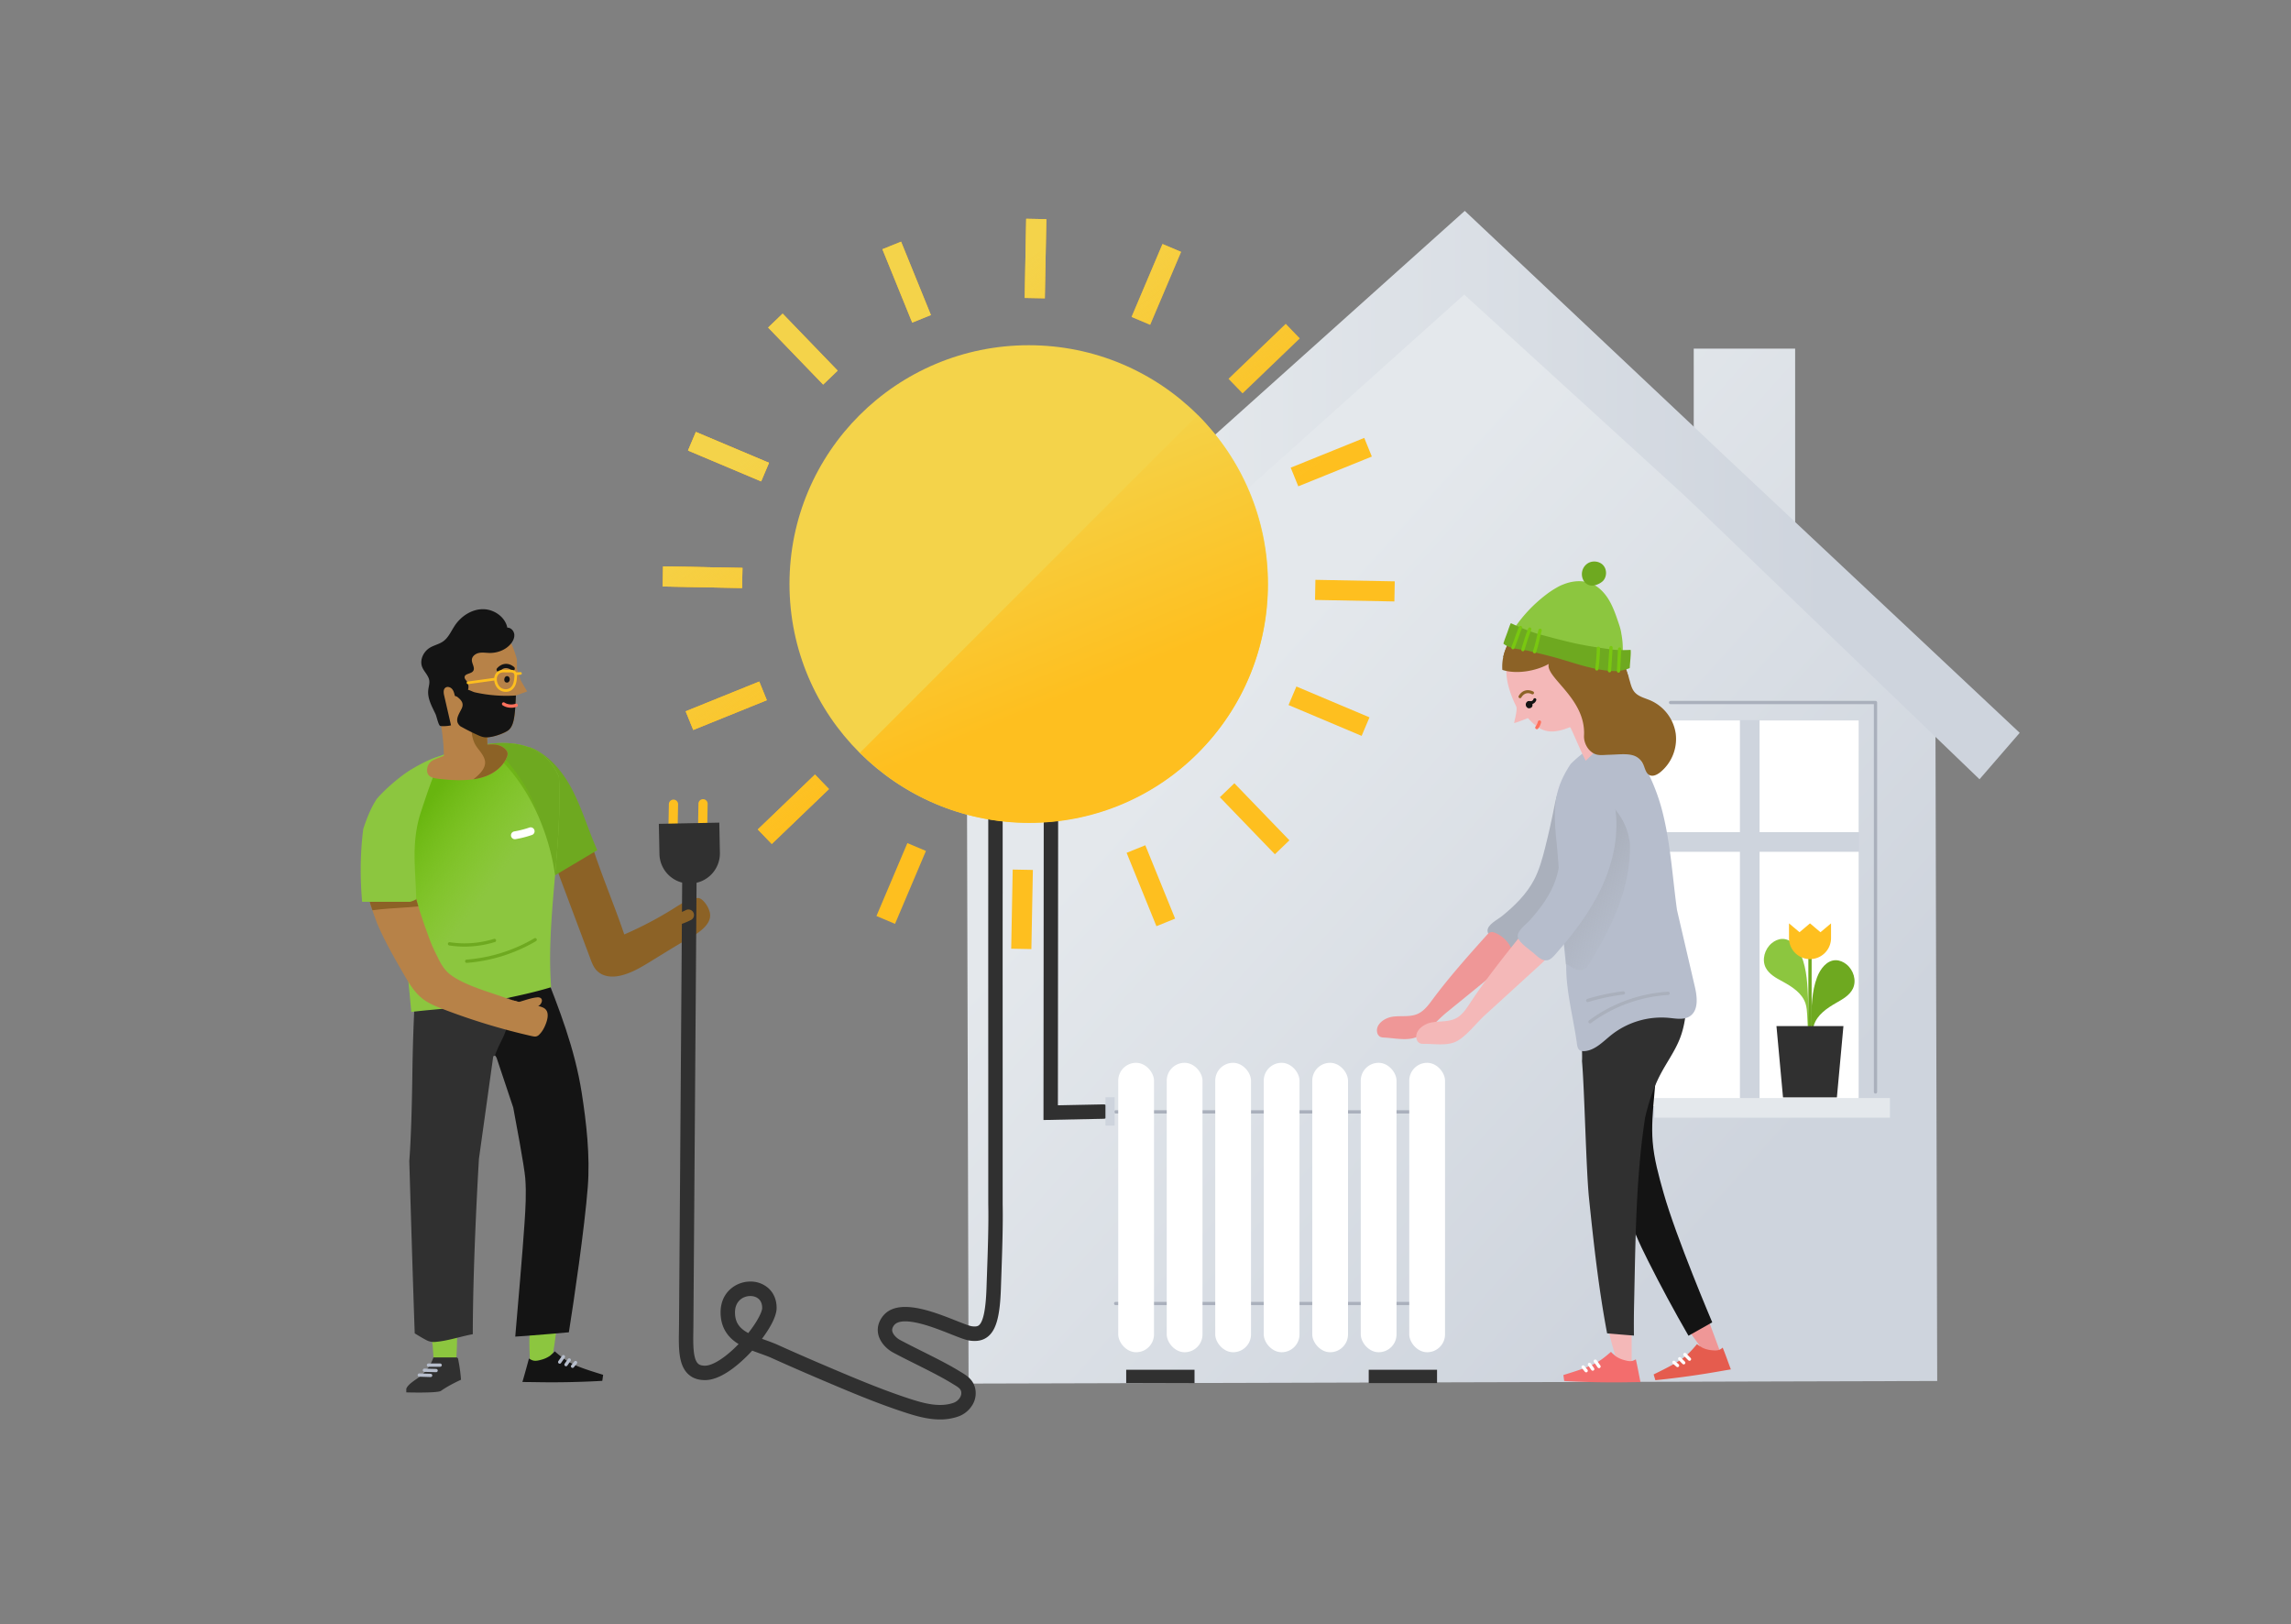 <?xml version="1.0" encoding="UTF-8"?>
<svg xmlns="http://www.w3.org/2000/svg" xmlns:xlink="http://www.w3.org/1999/xlink" viewBox="0 0 3500.49 2481.33">
  <rect x="0" y="0" width="3500.49" height="2481.33" fill="#808080" stroke="none"/>
  <defs>
    <style>.a{fill:url(#a);}.b,.c{fill:#fff;}.c{stroke:#ced4dd;}.at,.c,.l{stroke-miterlimit:10;}.at,.c{stroke-width:30px;}.d{fill:url(#b);}.e{fill:#8c6226;}.f{fill:#6ea920;}.g{fill:#303030;}.h{fill:#8cc63f;}.i{fill:#141414;}.j{fill:url(#c);}.k{fill:#b78248;}.ag,.ap,.aq,.ar,.as,.at,.au,.av,.l,.n{fill:none;}.l{stroke:#ff715d;}.ag,.ap,.aq,.ar,.as,.au,.av,.l,.n{stroke-linecap:round;}.ag,.l{stroke-width:5.01px;}.m{fill:#febf1f;}.n{stroke:#febf1f;stroke-width:4px;}.ag,.ap,.aq,.ar,.as,.au,.av,.n{stroke-linejoin:round;}.o{fill:#f4d34a;}.p{fill:url(#d);}.q{fill:url(#e);}.r{fill:url(#f);}.s{fill:url(#g);}.t{fill:url(#h);}.u{fill:url(#i);}.v{fill:url(#j);}.w{fill:url(#k);}.x{fill:url(#l);}.y{fill:url(#o);}.z{fill:url(#p);}.aa{fill:url(#q);}.ab{fill:url(#r);}.ac{fill:url(#s);}.ad{fill:url(#t);}.ae{fill:url(#u);}.af{fill:url(#v);}.ag,.av{stroke:#aab0bc;}.ah{fill:#f4b8b8;}.ai{fill:#ef9797;}.aj{fill:#aab0bc;}.ak{fill:#ced4dd;}.al{fill:#f36d6d;}.am{fill:#e55c4e;}.an{fill:#b6bdcc;}.ao{fill:url(#y);}.ap,.au{stroke:#fff;}.ap,.aq,.ar,.as,.av{stroke-width:5px;}.aq{stroke:#6ea920;}.ar{stroke:#79c810;}.as{stroke:#b6bdcc;}.at{stroke:#e4e8ec;}.au{stroke-width:12px;}</style>
    <linearGradient id="a" x1="1807.56" y1="1049.66" x2="2909.77" y2="2042.16" gradientUnits="userSpaceOnUse">
      <stop offset="0.04" stop-color="#e4e8ec"></stop>
      <stop offset="0.78" stop-color="#ced4dd"></stop>
    </linearGradient>
    <linearGradient id="b" x1="1749.48" y1="756.35" x2="3085.96" y2="756.35" xlink:href="#a"></linearGradient>
    <linearGradient id="c" x1="593.95" y1="1270.82" x2="774.74" y2="1406.42" gradientUnits="userSpaceOnUse">
      <stop offset="0.09" stop-color="#68b50f"></stop>
      <stop offset="0.78" stop-color="#79c810" stop-opacity="0"></stop>
    </linearGradient>
    <linearGradient id="d" x1="1487.62" y1="648.96" x2="1659.78" y2="1069.01" gradientUnits="userSpaceOnUse">
      <stop offset="0.18" stop-color="#f4d34a"></stop>
      <stop offset="0.97" stop-color="#febf1f"></stop>
    </linearGradient>
    <linearGradient id="e" x1="1428.1" y1="492.39" x2="1755.64" y2="961.87" gradientUnits="userSpaceOnUse">
      <stop offset="0" stop-color="#f4d34a"></stop>
      <stop offset="0.9" stop-color="#f4d34a" stop-opacity="0"></stop>
    </linearGradient>
    <linearGradient id="f" x1="939" y1="833.62" x2="1266.54" y2="1303.1" xlink:href="#e"></linearGradient>
    <linearGradient id="g" x1="1119.89" y1="707.42" x2="1447.44" y2="1176.9" xlink:href="#e"></linearGradient>
    <linearGradient id="h" x1="1683.07" y1="314.5" x2="2010.62" y2="783.98" xlink:href="#e"></linearGradient>
    <linearGradient id="i" x1="1735.45" y1="277.96" x2="2062.99" y2="747.44" xlink:href="#e"></linearGradient>
    <linearGradient id="j" x1="1554.55" y1="404.17" x2="1882.1" y2="873.65" xlink:href="#e"></linearGradient>
    <linearGradient id="k" x1="1246.35" y1="619.19" x2="1573.89" y2="1088.67" xlink:href="#e"></linearGradient>
    <linearGradient id="l" x1="991.37" y1="797.08" x2="1318.92" y2="1266.56" xlink:href="#e"></linearGradient>
    <linearGradient id="o" x1="1273.46" y1="600.28" x2="1601" y2="1069.76" xlink:href="#e"></linearGradient>
    <linearGradient id="p" x1="933.77" y1="837.27" x2="1261.31" y2="1306.75" xlink:href="#e"></linearGradient>
    <linearGradient id="q" x1="1006.85" y1="786.28" x2="1334.39" y2="1255.76" gradientTransform="translate(1934.81 -208.25) rotate(88.91)" xlink:href="#e"></linearGradient>
    <linearGradient id="r" x1="1577.42" y1="388.21" x2="1904.97" y2="857.69" gradientTransform="translate(1947.02 -1194.38) rotate(88.91)" xlink:href="#e"></linearGradient>
    <linearGradient id="s" x1="1740.68" y1="274.31" x2="2068.22" y2="743.79" xlink:href="#e"></linearGradient>
    <linearGradient id="t" x1="1667.6" y1="325.3" x2="1995.14" y2="794.78" gradientTransform="translate(2933.04 -1184.63) rotate(88.91)" xlink:href="#e"></linearGradient>
    <linearGradient id="u" x1="1400.99" y1="511.3" x2="1728.53" y2="980.79" xlink:href="#e"></linearGradient>
    <linearGradient id="v" x1="1097.02" y1="723.37" x2="1424.57" y2="1192.85" gradientTransform="translate(2920.9 -198.47) rotate(88.91)" xlink:href="#e"></linearGradient>
    <linearGradient id="y" x1="2511.19" y1="1410.59" x2="2415.4" y2="1341.36" gradientUnits="userSpaceOnUse">
      <stop offset="0.09" stop-color="#adb3be" stop-opacity="0"></stop>
      <stop offset="1" stop-color="#aab0bc"></stop>
    </linearGradient>
  </defs>
  <title>swk-new-color_rz_Farbanpassungen</title>
  <polygon class="a" points="2957.05 1034.27 2742.85 832.43 2742.85 532.62 2587.91 532.62 2587.91 686.45 2236.56 355.39 1477.02 1038.22 1479.9 2113.84 2959.92 2109.88 2957.05 1034.27"></polygon>
  <rect class="b" x="2507.1" y="1100.74" width="332.8" height="589.29"></rect>
  <line class="c" x1="2673.5" y1="1100.22" x2="2673.5" y2="1690.06"></line>
  <polygon class="d" points="3024.55 1190.55 2594.42 776.75 2571.81 755.32 2237.23 450.07 1782.85 857.43 1749.47 760.2 2238.07 322.16 2606.15 668.98 2628.74 690.39 3085.96 1119.62 3024.55 1190.55"></polygon>
  <line class="c" x1="2840.79" y1="1286.38" x2="2539.02" y2="1286.38"></line>
  <path class="e" d="M1079.8,1383a37.43,37.43,0,0,0-5.91-7.24,12.89,12.89,0,0,0-5.89-3.6,13.74,13.74,0,0,0-5.07.11c-11.53,1.91-21.43,8-31.14,14.15a563.07,563.07,0,0,1-77.93,41.21c-16-47.25-37.92-98-52.07-145-2.64-8.78-5.59-18.06-12.52-24.08-9.15-8-26.29-6.95-33.94,2.13-5.07,1.13-9.29,6.1-11.22,11.23-3.6,9.54-2.47,20.18-.36,30.16,3.45,16.36,9.34,32.09,15.21,47.74l27.84,74.26,13.92,37.12c3.83,10.2,6.63,19.88,16.49,26,8.76,5.45,19.78,5.69,29.64,3.61,16.47-3.47,31.58-12.31,45.76-21,15.27-9.4,30.47-18.83,45.84-28,15.74-9.43,52.16-25.38,45.89-48.49A38,38,0,0,0,1079.8,1383Z"></path>
  <path class="f" d="M870.92,1200.25c17.53,31.14,27,66.07,41.68,98.63-19.75,11.84-53.55,31.85-73.3,43.69,5.43-3.25-2.07-79.57-4.47-87.62a679.41,679.41,0,0,0-29.46-80.23c-10.44-23.69-12.57-45.23,18.28-26.29C843.76,1160.77,859.47,1179.9,870.92,1200.25Z"></path>
  <path class="g" d="M1436.3,2168.67c-17,0-33.94-4.41-50.14-9.61-44.68-14.31-88.41-32.91-130.71-50.89-28.79-12.25-53.9-23.23-76.77-33.59-5.31-2.35-11.23-4.48-17.49-6.73-3.94-1.41-7.91-2.84-11.85-4.37l-.69.76c-12,13-42.73,43.38-70,44.24-11.51.37-20.84-2.87-27.71-9.63-14.32-14.08-14-39.23-13.56-65.86.07-4.28.13-8.71.13-13l4.9-686.23,22,.15L1059.5,2020c0,4.41-.07,8.92-.13,13.29-.3,19.85-.63,42.35,7,49.82,1.56,1.54,4.46,3.55,11.57,3.33,11.94-.38,31.45-13.17,50.59-33A72.27,72.27,0,0,1,1122,2049c-14-10.84-21-25.63-21-44,0-9.89,2.52-24,14.5-35.06a46.08,46.08,0,0,1,31-12h0a40.87,40.87,0,0,1,27.54,10.14c5.74,5.18,12.58,14.63,12.58,30.22,0,12.81-10.21,30.89-22.38,47.12l4.42,1.6c6.37,2.29,12.95,4.65,19.06,7.37,22.79,10.31,47.75,21.23,76.38,33.41,41.84,17.79,85.1,36.18,128.81,50.19,21.39,6.85,43.93,12.23,63.95,5.26,7.15-2.49,13.51-10.17,11.6-17.64-1-3.9-4-6-11-10.26l-2.17-1.32c-8-4.91-16.74-9.81-28.38-15.89-9.11-4.75-18.5-9.44-27.59-14-11.47-5.72-23.33-11.64-34.89-17.83-8.48-4.54-19.45-14.45-22.46-27.45-2.12-9.15-.06-18.4,6-26.77,21.89-30.41,76.78-8.65,113.1,5.75,9.66,3.82,19.64,7.78,23.54,8.37,7,1.06,9.65-.26,11.17-1.53,6.58-5.48,10.46-24.63,11.53-56.92.21-6.47.45-13.28.7-20.31,1.26-35.63,2.68-76,2-107.55V1641.78c0-2-.1-200.25,0-298.68,0-.78,0-134.85,0-134.85h22v134.87c-.09,98.41,0,296.67,0,298.66v197.89c.68,32.14-.75,72.8-2,108.68-.24,7-.48,13.8-.69,20.26-1.38,41.58-7,62.77-19.46,73.12-7.32,6.09-16.66,8.18-28.55,6.38-6.39-1-15.61-4.62-28.37-9.68-16.19-6.41-36.34-14.4-54.14-17.89-17.27-3.39-28.36-1.86-33,4.54-3,4.2-2.81,7.1-2.39,8.92,1.33,5.75,7.7,11,11.4,13,11.29,6,23,11.89,34.34,17.55,9.17,4.57,18.66,9.31,27.95,14.16,12.1,6.32,21.27,11.46,29.7,16.64q1,.63,2,1.23c7.85,4.74,17.61,10.64,21,23.65a34.49,34.49,0,0,1-4.85,27.53,41,41,0,0,1-20.85,16.38A83.61,83.61,0,0,1,1436.3,2168.67Zm-289.83-188.6c-11.29,0-23.44,7.82-23.44,25,0,15.91,7.34,24.62,20.27,31.57,14.45-18.23,21.27-33,21.27-38.24C1164.57,1984.88,1155.22,1980.07,1146.47,1980.07Z"></path>
  <path class="g" d="M1594.37,1711.16l.46-543.39a11,11,0,0,1,11-11h0a11,11,0,0,1,11,11l-.43,520.9,69-1.38h.22a11,11,0,0,1,.22,22Z"></path>
  <path class="h" d="M662.76,2079.79c.18,2.61.44,5.42,2.12,7.42s4.09,2.66,6.49,3.17a48.3,48.3,0,0,0,24.68-1.27,497.86,497.86,0,0,0,2.31-52.1c0-3-34-1-37.1,3.74-2.48,3.78-.36,11.85-.09,15.93Z"></path>
  <path class="h" d="M809.88,2086.05a8,8,0,0,0,.88,4.26c1.4,2.19,4.44,2.49,7,2.53,7.23.1,15.28-.39,20.31-5.58,3.64-3.74,4.85-9.13,5.84-14.25a478.38,478.38,0,0,0,6.92-50.42,132.48,132.48,0,0,0-39.56-.21C807.12,2042.41,809.53,2065.65,809.88,2086.05Z"></path>
  <path class="i" d="M847.64,2064.57A28.78,28.78,0,0,1,843,2069a21.12,21.12,0,0,1-3,2.61,41.28,41.28,0,0,1-13,5.8c-4.06,1.13-8.6,2.29-12.79,1.08a24.93,24.93,0,0,1-6-3q-4.78,18-10,35.9c6.1.1,14.57.14,19,.22q16.65.32,33.3.23,34.9-.2,69.76-2.18c.72-5.15.57-4.07,1.28-9.22C874.94,2086.14,868.49,2082.51,847.64,2064.57Z"></path>
  <path class="g" d="M700.1,2076.92a4,4,0,0,0-1.17-2.49,4.18,4.18,0,0,0-2.57-.56c-12.61.08-22-.06-34.11,0a63.6,63.6,0,0,1-19.71,28.51c-6,5-18.65,11.48-21.75,19.31v5.59s47.81,1.4,53-2.33c8.61-6.16,21-12.59,30.62-17A250.66,250.66,0,0,0,700.1,2076.92Z"></path>
  <path class="i" d="M802.57,1800.12c1.79,22.86.38,45.84-1.14,68.73-2.91,43.62-10.57,131.31-14.16,173.22l14.91-1c22-1.53,66.59-5.55,67-5.6,7.4-46.22,24.12-159.7,28.92-222.19,3.62-47.08-2-97.16-9.28-143.76-10.61-67.66-34.53-128.54-59.55-191.63L707,1477.63l.38,65.47,34.11,55.67s16.64,12.94,17.72,18.67l25,74.75C787.52,1709.79,801.18,1782.26,802.57,1800.12Z"></path>
  <path class="g" d="M637.09,1473.69q-5.93,82.72-7,165.7c-1.25,96.74-4.72,134.28-4.72,134.28s5.28,179.54,8.31,263.42c5.62,3.47,11.24,6.93,17.1,10a24.75,24.75,0,0,0,14.66,3.06,140.23,140.23,0,0,0,15.28-2.22c14-2.72,27.67-7,41.67-9.5.12-116.61,9.4-268.13,9.4-268.13l21.85-156.42,2.6-1.15c3.27-10.14,8.5-19.43,13-29.11,5.83-12.67,7.62-25.49,8.47-39.32,1.27-20.83.54-41.77,2.31-62.53Z"></path>
  <path class="h" d="M840.85,1444c2.37-85.9,17.61-171.53,13.1-257.54-1.92-4.05-4-8.05-6.38-12-22.27-37.24-64.68-43.14-104.42-37.37-45.08,6.54-92.64,20.29-126.46,52.16a145.91,145.91,0,0,0-40,64.51c-8.22,28,2.22,52.83,17.58,76.69q5.79,9,12.19,17.58.79,6,1.57,12,11.9,92.84,20.42,186c23.59-2.88,47.34-4.4,70.94-7.2,21.76-2.58,43-7.28,64.42-11.71,17.84-3.69,35.67-7.45,53.33-11.94,8.34-2.12,16.67-4.39,24.92-6.91A642.67,642.67,0,0,1,840.85,1444Z"></path>
  <path class="f" d="M773.16,1169.41c31,34.35,52.41,77,65.09,121.3a332.89,332.89,0,0,1,9.84,46.65c4.36-50.27,8.5-100.55,5.86-150.95-1.92-4.05-4-8.05-6.38-12-22.27-37.24-64.68-43.14-104.42-37.37-1.72.24-3.44.51-5.17.78A217.39,217.39,0,0,1,773.16,1169.41Z"></path>
  <path class="j" d="M847.43,1339A329.6,329.6,0,0,0,807.7,1210.4c-14.68-26.53-33.49-51.25-56.5-71l-1.82.34a279.3,279.3,0,0,0-74.58,25.9,299.23,299.23,0,0,0-60.86,41.84c-14.39,12.64-30.2,27.15-37,45.55-.07.23-.15.46-.22.69-8.22,28,2.22,52.83,17.58,76.69q5.79,9,12.19,17.58.79,6,1.57,12,11.9,92.84,20.42,186c23.59-2.88,47.34-4.4,70.94-7.2,21.76-2.58,43-7.28,64.42-11.71,17.84-3.69,35.67-7.45,53.33-11.94,8.34-2.12,16.67-4.39,24.92-6.91a642.67,642.67,0,0,1-1.22-64.36C841.7,1412.89,844.75,1370,847.43,1339Z"></path>
  <path class="k" d="M829.66,1539.35c-6.87-3.31-17.26-3.43-23.41-4.93a388.27,388.27,0,0,1-37.34-11.1c-22.85-8.06-56.75-17.56-78.15-32.33-14.35-9.9-18.8-22.33-26.53-37.66-5.13-10.18-8.9-21.22-12.81-31.91-4.32-11.83-8.27-23.79-12-35.83q-2.61-8.52-5-17.09c-12.31,8-69.42-5.9-69.42,8.69,0,3,8.43,26.29,11.53,34.28,11.22,26.18,25.23,50.62,39.17,74.83,8.44,14.67,17.1,29.59,30.12,39.67,9,7,19.81,11.39,30.59,15.55a983.45,983.45,0,0,0,135.11,41.18,43.36,43.36,0,0,0,4.85.88,8.49,8.49,0,0,0,6.68-2.11l0,0c5.5-5,8.85-11.49,11.32-18.29,2.16-5.93,3.49-12.5,1.42-17.77A11.58,11.58,0,0,0,829.66,1539.35Z"></path>
  <path class="e" d="M620.36,1386.35q9.43-.66,18.87-1.55-2.49-8.13-4.8-16.3c-12.31,8-69.42-5.9-69.42,8.69,0,1.38,1.77,7,4,13.49C586,1388.32,603.21,1387.55,620.36,1386.35Z"></path>
  <path class="h" d="M633.47,1305.27c.1-21.87,2.7-43.68,9.6-64.51,4.49-13.56,8.92-27.17,13.79-40.59,5.31-14.66,11.22-29.27,19.15-42.73.46-.78.92-1.56,1.4-2.33a1.38,1.38,0,0,0-.2,0c-11.31-1.15-39.17,14.64-48.91,20.48-16.36,9.79-40.2,30.31-52.52,44.85-9.38,14.08-15.44,30.14-20.71,45.9-4.78,36.9-5,74.69-1.78,111.42l73.36,0a42.78,42.78,0,0,0,9.28-3.8C635.58,1351,633.37,1328.17,633.47,1305.27Z"></path>
  <path class="k" d="M805.41,1056.37l-9.72-16.75-5.81-17.7q0-7.42-.17-14.81a157.06,157.06,0,0,0-12-31.14c-5.19-9.93-12.21-19.6-22.74-24.3s-22.53-3.7-33.23-.1c-22.3,7.52-42.86,26-52.5,47.45-5.74,12.77-5.35,27-4.6,40.71,1,17.84,4,35.48,6.91,53.08,3.4,20.54,6.56,41.29,6.6,62q-7.25,2.65-14.36,5.64c-5,2.11-9.21,6.15-10.62,11.51-1.37,5.21-.78,11.28,4.2,14.35,5.35,3.29,13.18,3.58,19.43,4.22l.86.1a213.38,213.38,0,0,0,24,1.29c14.23,0,28.7-1.27,41.92-6.53s25.14-14.93,30.62-28a13.32,13.32,0,0,0,1.34-6.5c-.36-3.28-2.73-6-5.36-8-7.45-5.7-16.45-6.15-25.33-5.1l-.47-11.17s29.83-3.46,36.73-16c4.52-8.24,5.27-18,5.93-27.32.48-6.9,1-13.84,1.39-20.79Z"></path>
  <path class="e" d="M743.17,1092c-6.06,2.46-12.87,5-17.62,9.73-4.27,4.21-5.28,9.82-4.9,15.61.56,8.55,2.83,16.83,7.8,23.84,4.53,6.39,10.6,12.59,12.38,20.46,2.55,11.28-8,21.55-17.45,28.91a87.86,87.86,0,0,0,20.13-5.17c13.21-5.26,25.14-14.93,30.62-28a13.32,13.32,0,0,0,1.34-6.5c-.36-3.28-2.73-6-5.36-8-7.45-5.7-16.45-6.15-25.33-5.1l-.47-11.17s29.83-3.46,36.73-16c4.52-8.24,5.27-18,5.93-27.32l.6-8.7C772.75,1080.29,757.9,1086,743.17,1092Z"></path>
  <path class="i" d="M689.08,1108l-10.4-45.22c-1-4.21-1.6-9.47,1.85-12.09,3-2.31,7.67-.94,10.17,1.92s3.41,6.73,4.23,10.44a14.93,14.93,0,0,0,18.15-22.29c-1.39-2-3.34-3.86-3.22-6.25.28-5.59,9.7-4.72,13-9.21,3.59-4.83-2.17-11.32-1.88-17.33.26-5.35,5.47-9.29,10.72-10.39s10.68-.14,16,0c12.1.21,24.53-4.39,32.43-13.53,3.55-4.11,6.21-9.39,5.66-14.8s-5.18-10.55-10.62-10.28c-3.38-16.75-20.81-28.53-37.93-28.24s-33,11-42.43,25.19c-5.53,8.3-9.49,18.12-17.62,23.91-6.09,4.34-13.79,5.82-20.21,9.65-9.89,5.89-16.05,18.65-12,29.39,2.81,7.38,9.83,13,10.94,20.84.67,4.75-1,9.48-1.54,14.24-1.55,13.52,5.78,25.5,11.19,37.29,1.62,3.54,4,15.32,6.62,17.56C674.27,1110.4,689.27,1108.79,689.08,1108Z"></path>
  <path class="i" d="M725.71,1057.77c-4.39-1-10.16-5-14.56-4.33-4.89.75-10.86,5.87-15.39,8.93,4,3.14,8.18,6.17,10.06,10.08l.12.07-.06.06c1.25,2.67,1.41,5.76-.3,9.58-3,6.56-9.67,15.45-5.93,22.85a14.82,14.82,0,0,0,3.67,4.52q10.63,6,21.7,11.19c4.39,2,9.69,4.8,14.47,5.55,9.11,1.43,23.32-3.28,31.6-7.32,5.23-2.56,7.35-4,10-8.44,3.31-5.5,4.43-13.17,5.23-19.54,1.15-9.15,1.61-19.19,2-28.41A219.9,219.9,0,0,1,725.71,1057.77Z"></path>
  <path class="l" d="M769.45,1075.48a18.86,18.86,0,0,0,5.88,2.58,23.63,23.63,0,0,0,13.38-.52"></path>
  <path class="m" d="M1028.34,1273.45h-.13a7,7,0,0,1-6.91-7.15l.69-37.75a7,7,0,0,1,14.07.26l-.69,37.75A7,7,0,0,1,1028.34,1273.45Z"></path>
  <path class="m" d="M1073.54,1272.77h-.13a7,7,0,0,1-6.91-7.14l.69-37.75a7,7,0,0,1,7-6.89h.13a7,7,0,0,1,6.91,7.15l-.69,37.75A7,7,0,0,1,1073.54,1272.77Z"></path>
  <path class="g" d="M1005.65,1258.95H1098a0,0,0,0,1,0,0V1305a46.07,46.07,0,0,1-46.07,46.07h-.23a46.07,46.07,0,0,1-46.07-46.07v-46.07a0,0,0,0,1,0,0Z" transform="matrix(1, -0.02, 0.02, 1, -24.14, 19.83)"></path>
  <path class="i" d="M774.18,1033a3.93,3.93,0,0,1,3.84,1.76,5.44,5.44,0,0,1,.83,3.34,5.24,5.24,0,0,1-2.52,4.39,2.26,2.26,0,0,1-.72.24,6.12,6.12,0,0,1-1.87,0,3.49,3.49,0,0,1-2.29-1.27,5.26,5.26,0,0,1-.79-4.3C771.08,1034.85,772.39,1033.3,774.18,1033Z"></path>
  <path class="i" d="M784.28,1024.57a3,3,0,0,0,1.62-1.1,3.25,3.25,0,0,0-.54-4.5c-10.55-8.48-20.54-4.17-25.88,2.09a3.25,3.25,0,0,0,.32,4.53,3.09,3.09,0,0,0,4.43-.29c7.13-8.36,15-3.11,17.26-1.31A3.1,3.1,0,0,0,784.28,1024.57Z"></path>
  <path class="n" d="M787.67,1037.06a33.88,33.88,0,0,1-1.35,7,16.71,16.71,0,0,1-5.82,8.6c-4.76,3.42-11.72,3-16.46-.42-8-5.79-10.64-22,.52-26.23a18.83,18.83,0,0,1,7.74-.72c7.71.39,16.37-2.14,15.65,8.37C787.88,1034.78,787.79,1035.92,787.67,1037.06Z"></path>
  <line class="n" x1="756.83" y1="1037.47" x2="715.04" y2="1043.22"></line>
  <line class="n" x1="788.06" y1="1029.32" x2="795.26" y2="1028.84"></line>
  <ellipse class="o" cx="1571.88" cy="892.13" rx="365.6" ry="364.7"></ellipse>
  <polygon class="m" points="1393.81 492.88 1348.24 380.77 1376.8 369.22 1422.37 481.32 1393.81 492.88"></polygon>
  <polygon class="m" points="1059.26 1115.21 1047.68 1086.73 1160.06 1041.27 1171.64 1069.76 1059.26 1115.21"></polygon>
  <polygon class="m" points="1162.95 735.42 1051.27 688.29 1063.28 659.98 1174.96 707.11 1162.95 735.42"></polygon>
  <polygon class="m" points="1757.36 496.19 1728.97 484.21 1776.22 372.8 1804.6 384.78 1757.36 496.19"></polygon>
  <polygon class="m" points="1983.7 742.99 1972.12 714.5 2084.49 669.05 2096.07 697.53 1983.7 742.99"></polygon>
  <polygon class="m" points="2080.48 1124.28 1968.8 1077.15 1980.8 1048.84 2092.48 1095.97 2080.48 1124.28"></polygon>
  <polygon class="m" points="1766.95 1415.04 1721.39 1302.93 1749.95 1291.38 1795.51 1403.48 1766.95 1415.04"></polygon>
  <polygon class="m" points="1367.54 1411.46 1339.16 1399.48 1386.4 1288.07 1414.78 1300.05 1367.54 1411.46"></polygon>
  <polygon class="m" points="1059.26 1115.21 1047.68 1086.73 1160.06 1041.27 1171.64 1069.76 1059.26 1115.21"></polygon>
  <polygon class="m" points="1162.95 735.42 1051.27 688.29 1063.28 659.98 1174.96 707.11 1162.95 735.42"></polygon>
  <polygon class="m" points="1257.72 587.59 1173.62 500.44 1195.83 479.12 1279.92 566.27 1257.72 587.59"></polygon>
  <polygon class="m" points="1179.22 1289.41 1157.85 1267.26 1245.22 1183.37 1266.59 1205.52 1179.22 1289.41"></polygon>
  <rect class="m" x="1058.16" y="821.23" width="30.74" height="121.26" transform="translate(171.4 1938.42) rotate(-88.91)"></rect>
  <rect class="m" x="1521.68" y="379.6" width="120.97" height="30.82" transform="translate(1157.15 1969.38) rotate(-88.91)"></rect>
  <polygon class="m" points="1898.54 600.89 1877.17 578.74 1964.53 494.85 1985.9 517 1898.54 600.89"></polygon>
  <rect class="m" x="2054.85" y="841.76" width="30.74" height="121.26" transform="translate(1128.58 2955.06) rotate(-88.91)"></rect>
  <polygon class="m" points="1947.93 1305.14 1863.84 1217.99 1886.04 1196.67 1970.13 1283.82 1947.93 1305.14"></polygon>
  <rect class="m" x="1501.11" y="1373.84" width="120.96" height="30.82" transform="translate(142.9 2924.14) rotate(-88.91)"></rect>
  <polygon class="m" points="1179.22 1289.41 1157.85 1267.26 1245.22 1183.37 1266.59 1205.52 1179.22 1289.41"></polygon>
  <rect class="m" x="1058.16" y="821.23" width="30.74" height="121.26" transform="translate(171.4 1938.42) rotate(-88.91)"></rect>
  <path class="p" d="M1830.39,1150.65C1688,1293.07,1456.77,1292.79,1314,1150l515.76-515.76C1972.53,777,1972.82,1008.22,1830.39,1150.65Z"></path>
  <polygon class="q" points="1393.81 492.88 1348.24 380.77 1376.8 369.22 1422.37 481.32 1393.81 492.88"></polygon>
  <polygon class="r" points="1059.26 1115.21 1047.68 1086.73 1160.06 1041.27 1171.64 1069.76 1059.26 1115.21"></polygon>
  <polygon class="s" points="1162.95 735.42 1051.27 688.29 1063.28 659.98 1174.96 707.11 1162.95 735.42"></polygon>
  <polygon class="t" points="1757.36 496.19 1728.97 484.21 1776.22 372.8 1804.6 384.78 1757.36 496.19"></polygon>
  <polygon class="u" points="1983.7 742.99 1972.12 714.5 2084.49 669.05 2096.07 697.53 1983.7 742.99"></polygon>
  <polygon class="v" points="2080.48 1124.28 1968.8 1077.15 1980.8 1048.84 2092.48 1095.97 2080.48 1124.28"></polygon>
  <polygon class="w" points="1766.95 1415.04 1721.39 1302.93 1749.95 1291.38 1795.51 1403.48 1766.95 1415.04"></polygon>
  <polygon class="x" points="1367.54 1411.46 1339.16 1399.48 1386.4 1288.07 1414.78 1300.05 1367.54 1411.46"></polygon>
  <polygon class="r" points="1059.26 1115.21 1047.68 1086.73 1160.06 1041.27 1171.64 1069.76 1059.26 1115.21"></polygon>
  <polygon class="s" points="1162.95 735.42 1051.27 688.29 1063.28 659.98 1174.96 707.11 1162.95 735.42"></polygon>
  <polygon class="y" points="1257.72 587.59 1173.62 500.44 1195.83 479.12 1279.92 566.27 1257.72 587.59"></polygon>
  <polygon class="z" points="1179.22 1289.41 1157.85 1267.26 1245.22 1183.37 1266.59 1205.52 1179.22 1289.41"></polygon>
  <rect class="aa" x="1058.16" y="821.23" width="30.74" height="121.26" transform="translate(171.4 1938.42) rotate(-88.91)"></rect>
  <rect class="ab" x="1521.68" y="379.6" width="120.97" height="30.82" transform="translate(1157.15 1969.38) rotate(-88.91)"></rect>
  <polygon class="ac" points="1898.54 600.89 1877.17 578.74 1964.53 494.85 1985.9 517 1898.54 600.89"></polygon>
  <rect class="ad" x="2054.85" y="841.76" width="30.74" height="121.26" transform="translate(1128.58 2955.06) rotate(-88.91)"></rect>
  <polygon class="ae" points="1947.93 1305.14 1863.84 1217.99 1886.04 1196.67 1970.13 1283.82 1947.93 1305.14"></polygon>
  <rect class="af" x="1501.11" y="1373.84" width="120.96" height="30.82" transform="translate(142.9 2924.14) rotate(-88.91)"></rect>
  <polygon class="z" points="1179.22 1289.41 1157.85 1267.26 1245.22 1183.37 1266.59 1205.52 1179.22 1289.41"></polygon>
  <rect class="aa" x="1058.16" y="821.23" width="30.74" height="121.26" transform="translate(171.4 1938.42) rotate(-88.91)"></rect>
  <rect class="g" x="1720.76" y="2092.72" width="104.39" height="20.37"></rect>
  <rect class="g" x="2091.32" y="2092.72" width="104.39" height="20.37"></rect>
  <line class="ag" x1="1704.67" y1="1698.71" x2="2176.76" y2="1698.71"></line>
  <line class="ag" x1="1704.67" y1="1991.49" x2="2176.76" y2="1991.49"></line>
  <path class="ah" d="M2470.79,2082.25a5.3,5.3,0,0,0,.93,2.4,4.89,4.89,0,0,0,2.61,1.34c6.1,1.63,18.77.47,18.77.47l-.12-72.26s-23.56,7.41-25.67,8.5c-4.69,2.42-10.29-5.32-10.29-.22C2457,2038.21,2467.64,2066.87,2470.79,2082.25Z"></path>
  <path class="ai" d="M2605.77,2068.56a5.3,5.3,0,0,0,1.7,1.93,5,5,0,0,0,2.91.36c6.3-.57,17.78-6,17.78-6L2603,1997.05s-19.54,15.08-21.14,16.83c-3.56,3.9-11.49-1.44-9.73,3.35C2577.56,2032,2597.48,2055.22,2605.77,2068.56Z"></path>
  <path class="aj" d="M2294.82,1452.3c4.47,5.75,10.14,12.08,17.43,11.7,4.78-.24,8.85-3.41,12.54-6.45,32.61-26.92,63.66-56.38,87.19-91.48s39.27-76.38,38.9-118.6c-.15-15.93-2.91-32.65-12.85-45.12s-28.72-19-42.55-11c-13.44,7.72-17.41,24.85-20.39,40q-6.37,32.49-14.48,64.6c-4.18,16.56-8.77,33.19-16.71,48.32-11.57,22-29.65,39.6-48.76,55.17-6.87,5.59-22.91,13.2-22.28,22.91C2273.46,1431.41,2289.38,1445.32,2294.82,1452.3Z"></path>
  <path class="i" d="M2479.87,1768.08c.3,26.06.69,52.35,6.37,77.79,6.26,28,18.75,54.21,31.63,79.87q29.33,58.4,62,115l36.32-20.47s-55.18-129.7-74.35-197.63c-7.28-25.81-14.6-51.83-16.7-78.57-1.78-22.64.22-45.38,2.22-68l16-181c-13,9-29.88,10-44.64,15.75-40.24,15.8-20.09,68.84-19.94,101.56Q2479.1,1690.26,2479.87,1768.08Z"></path>
  <rect class="b" x="1708.58" y="1623.76" width="54.65" height="442.18" rx="27.26"></rect>
  <rect class="b" x="1782.69" y="1623.76" width="54.65" height="442.18" rx="27.26"></rect>
  <rect class="b" x="1856.8" y="1623.76" width="54.65" height="442.18" rx="27.26"></rect>
  <rect class="b" x="1930.91" y="1623.76" width="54.65" height="442.18" rx="27.26"></rect>
  <rect class="b" x="2005.03" y="1623.76" width="54.65" height="442.18" rx="27.26"></rect>
  <rect class="b" x="2079.14" y="1623.76" width="54.65" height="442.18" rx="27.26"></rect>
  <rect class="b" x="2153.25" y="1623.76" width="54.65" height="442.18" rx="27.26"></rect>
  <rect class="ak" x="1689.05" y="1676.4" width="14.04" height="43.29"></rect>
  <path class="al" d="M2499.42,2076.74a20.48,20.48,0,0,1-4.86,2.31c-4.13,1.19-8.61,0-12.62-1.06a40.9,40.9,0,0,1-12.83-5.71,21.24,21.24,0,0,1-3-2.58,27.88,27.88,0,0,1-4.61-4.35c-20.56,17.71-26.93,21.29-72.77,35.42l1.27,9.1q34.38,1.93,68.83,2.1,16.42.09,32.85-.23c3.45-.07,9.49-.11,14.85-.18C2504.09,2100,2502.16,2088.27,2499.42,2076.74Z"></path>
  <path class="am" d="M2632.15,2058.91a20.6,20.6,0,0,1-4.43,3c-3.9,1.82-8.51,1.4-12.64.93a40.92,40.92,0,0,1-13.57-3.65,20.76,20.76,0,0,1-3.33-2.08,27.3,27.3,0,0,1-5.24-3.58c-17.53,20.71-23.25,25.24-66.31,46.35,1.49,4.9,1.18,3.88,2.68,8.79q34.26-3.47,68.31-8.67,16.23-2.48,32.4-5.36c3.41-.61,9.36-1.59,14.65-2.49C2640.41,2081.13,2636.66,2069.87,2632.15,2058.91Z"></path>
  <path class="g" d="M2573.31,1474.16a325.59,325.59,0,0,0-90.14-1.58c-2.68.32-5.47.73-7.67,2.29a10,10,0,0,0-3,3.63l-58.83,8.66c-1.68,10.72,4.91,122.81,3.5,133.82,3.8,42.93,6.3,166.74,10.72,209.6,7.13,69.1,14.72,138.24,27.67,206.53,12.36,1.08,28.51,2.45,41,3.4-.25-16.53-.11-33.07.26-49.6,1.63-72.42,2.21-144.9,8.77-217.21q1-10.73,2.12-21.44c1.59-14.7,3.59-29.48,5.79-44.32,5.36-23,12.52-45.54,23.5-66.49,9.59-18.3,22-35.2,29.59-54.41C2580.56,1551.63,2577,1512.05,2573.31,1474.16Z"></path>
  <path class="an" d="M2589.69,1507.83q-13.7-58.83-27.38-117.65c-.25-1.9-.52-3.79-.77-5.69-6.21-47.35-9.35-95.29-20.77-141.67a300.77,300.77,0,0,0-24-64.72c-8.16-16-18.31-28-34.81-42.26-7-6-21.19-10.2-29.72-6.67-11.36,4.69-22,13-31.77,20.31a188.66,188.66,0,0,0-20.52,17.63c-8.82,13.2-16,27.26-20,42.63-6.68,25.54-4.11,52.47-1.48,78.73,6,60.28,6.77,125.73,14.6,187.89-.19,38.86,11.32,80.43,16.41,118.42.48,3.63,1.23,7.7,4.25,9.77,2,1.37,4.56,1.55,7,1.39,16.22-1.06,28.38-14.42,41.07-24.57a123.88,123.88,0,0,1,88.87-26.2c10.52,1.07,22,3.29,31-2.37C2595.4,1544.05,2593.38,1523.71,2589.69,1507.83Z"></path>
  <path class="ah" d="M2448.55,1085.25a86.69,86.69,0,0,1,4.7-13.89c6.9-17.34,11.37-34.6,9.64-53.38-1.76-19.12-8.82-38.36-21.78-52.78-14.31-15.92-34.74-25.61-56.2-25.75a129.72,129.72,0,0,0-21.2,1.8,120.78,120.78,0,0,0-11.73,4.66c-16.55,7.64-32.16,19.11-40.17,35.45a67.3,67.3,0,0,0-5.26,15.8,1.41,1.41,0,0,1,.3,1.6c-.38.83-.72,1.69-1.07,2.54-10,24.7-.45,55.21,10.83,77.77,2.56,5.1-3.54,25-3,25.63,3.57-.73,16.52-5.75,19.89-7.21a1.41,1.41,0,0,1,1.64.21c16.82,18.35,31,26.48,63,13.5a1.3,1.3,0,0,1,1.53.62c8,16.69,14.72,34,23.2,50.44q14.88-14.41,29.78-28.81-3.13-9.66-5.57-19.53c-1.42-5.79-2.66-11.76-1.92-17.67A36.54,36.54,0,0,1,2448.55,1085.25Z"></path>
  <path class="e" d="M2322.52,1066.71a2.29,2.29,0,0,1-2-3.43c5.88-10.26,15.51-10.09,22-6.83a2.3,2.3,0,1,1-2.08,4.1c-7.43-3.76-13.08.12-15.89,5A2.29,2.29,0,0,1,2322.52,1066.71Z"></path>
  <path class="i" d="M2336.15,1071.16a5.1,5.1,0,0,0-4.32,2.76,5.93,5.93,0,0,0,3.35,8.1,3.18,3.18,0,0,0,.92.11,8.75,8.75,0,0,0,2.25-.43,4.59,4.59,0,0,0,2.54-1.88,5.47,5.47,0,0,0,.2-4.88C2340.2,1072.51,2338.35,1071.09,2336.15,1071.16Z"></path>
  <path class="i" d="M2340,1075.83a8,8,0,0,1-1.76,0l-.93-.11a3.53,3.53,0,0,0-1.05-.09,2.29,2.29,0,1,1-.79-4.52,7.69,7.69,0,0,1,2.52.06c.21,0,.43.07.64.08a4.28,4.28,0,0,0,4.27-2.89,2.3,2.3,0,0,1,4.41,1.33A8.87,8.87,0,0,1,2340,1075.83Z"></path>
  <path class="l" d="M2348.2,1111.56a22,22,0,0,0,4-8.43"></path>
  <path class="e" d="M2560.42,1121a65.84,65.84,0,0,0-38.74-50.91c-8.55-3.64-18.41-5.79-24.35-12.93-3.82-4.58-5.4-10.55-7-16.29-6.69-23.6-16-46.89-30.24-66.78a1.36,1.36,0,0,1-.64-.71l-.18-.4a140.2,140.2,0,0,0-9.3-11.52c-10.39-11.5-27.79-18.67-41.85-25.2-27.11-5.27-58,1.35-79.05,18-21.26,16.81-35.64,42.34-33.57,69.21,22.23,7.27,52.7,1.3,70.86-9.11-5.42,20.76,57,52.66,53.92,109.26-.61,11.39,6.12,23.9,16.66,28.3,6.45,2.69,13.76,1.4,20.75,1.24,25.69-.6,45.68-5.65,54.6,18.38,1.79,4.81,3.42,10.38,8,12.67,5.2,2.58,11.41-.47,16-4A65.74,65.74,0,0,0,2560.42,1121Z"></path>
  <path class="e" d="M2343.67,1001.45a130.52,130.52,0,0,1,48.06,15.14c15.35,8.28,31.3,16.22,48.38,20.23,16.59,3.9,32.78,2.49,48.47-1.73-6.55-21.6-15.49-42.71-28.52-61a1.36,1.36,0,0,1-.64-.71l-.18-.4a140.2,140.2,0,0,0-9.3-11.52c-10.39-11.5-27.79-18.67-41.85-25.2-27.11-5.27-58,1.35-79.05,18-16.05,12.69-28.18,30.35-32.26,49.81C2312,1000.15,2328.16,999.69,2343.67,1001.45Z"></path>
  <path class="ai" d="M2115.16,1585.2c-2.31-.12-4.72-.27-6.71-1.45a9.77,9.77,0,0,1-4.21-6.37c-2.81-12.45,11.27-22.47,24-24.13s26.25.94,37.92-4.29c9.82-4.4,16.48-13.55,22.88-22.18,25.43-34.23,53.93-66.07,82.38-97.84,1.86-2.07,3.91-4.26,6.64-4.82,2.24-.46,4.55.28,6.66,1.17a47.31,47.31,0,0,1,24.76,24.31c1.46,3.32,2.55,7,1.84,10.54-1,5-5.17,8.58-9.11,11.79L2210,1547.08c-13.38,10.91-30.07,30.82-45.89,37.44C2150,1590.42,2130.69,1586,2115.16,1585.2Z"></path>
  <path class="ah" d="M2175.81,1594.79c-2.31,0-4.72,0-6.77-1.08a9.75,9.75,0,0,1-4.56-6.12c-3.51-12.28,10-23.07,22.57-25.43s26.25-.53,37.61-6.41c9.56-4.94,15.69-14.45,21.6-23.42,23.47-35.6,50.14-69,76.76-102.29,1.74-2.18,3.66-4.47,6.36-5.18,2.21-.58,4.55,0,6.71.79a47.39,47.39,0,0,1,26.09,22.89c1.65,3.23,2.93,6.83,2.43,10.42-.71,5-4.69,8.86-8.43,12.28l-87.82,80.19c-12.74,11.63-28.29,32.44-43.71,39.94C2210.91,1598,2191.37,1594.75,2175.81,1594.79Z"></path>
  <path class="ao" d="M2484.52,1264.55c-6.07-15.59-17-30-29.23-41.32-11.42-10.56-27.62-18.15-43.14-12.53a33.31,33.31,0,0,0-10,5.82c-.72,8,.27,16.53,1.35,24.49q4.46,32.79,7.15,65.8c1.39,17,2.42,34.24-.21,51.12-3.56,22.76-13.64,43.72-25.49,63.29,4.33,16.79,8,33.76,7.62,51.16,2.48,1.33,4.68,2.54,6.29,3.6,6.1,4,13.5,8.17,20.28,5.46,4.45-1.77,7.28-6.08,9.79-10.15,22.18-36,42.06-73.87,53-114.67a242.18,242.18,0,0,0,8.57-66.48A100.13,100.13,0,0,0,2484.52,1264.55Z"></path>
  <path class="an" d="M2345.55,1458.17c5.32,5,11.91,10.35,19,8.83,4.69-1,8.21-4.75,11.38-8.34,28-31.69,54-65.64,71.72-104s26.76-81.58,19.75-123.22c-2.65-15.71-8-31.79-19.79-42.55s-31.34-14.22-43.75-4.21c-12.06,9.73-13.29,27.27-13.84,42.72q-1.18,33.08-4.14,66.06c-1.52,17-3.44,34.15-8.9,50.34-8,23.56-23.05,43.75-39.48,62.12-5.9,6.6-20.55,16.63-18.39,26.11C2321.17,1440.89,2339.08,1452.13,2345.55,1458.17Z"></path>
  <path class="h" d="M2395.47,998.57c29.34,6.29,59.18,13.79,89.15,11.28a100,100,0,0,0-.87-16l-4.3,1.32a121.28,121.28,0,0,0-1.54-23.59c0-.49-.52-2.73-.57-3.21-.75-6.24-2.8-12.25-4.84-18.2-4-11.78-8.14-23.66-14.64-34.3s-15.64-20.07-27.24-24.68-25-4-37-.12c-1.47.48-2.91,1-4.34,1.56s-3.05,1.17-4.55,1.86c-1.89.88-3.72,1.85-5.52,2.88a138,138,0,0,0-18.29,12.21,219.58,219.58,0,0,0-45.1,47.21c-2.24,1.73-1.11.17-6.6-.5a10.34,10.34,0,0,0-2.64,4.69q-2.84,8.12-5.66,16.24C2332.23,985.09,2363.87,991.79,2395.47,998.57Z"></path>
  <path class="f" d="M2491.53,992.89c-10.49.46-20.24.61-31-.9-19.2-2.67-38-5.49-56.95-9.75-17.68-4-34.36-8.57-51.87-13.26-14.24-3.81-34.2-12.74-43.15-16.87-.92.69-4.24,10.69-4.86,12.45-2.18,6.27-4.79,12.42-6.61,18.81,11.16,8.84,26.21,8.06,39.4,11.24,16.12,3.9,32.26,7.63,48.2,12.38,17.89,5.34,35.66,11.24,54,14.92a160.15,160.15,0,0,0,28.61,3.42c8,.15,15.44-1.8,22.74-4.58a17.76,17.76,0,0,0,.27-2.63C2490.55,1012.2,2492.25,998.78,2491.53,992.89Z"></path>
  <path class="f" d="M2424.55,861.68c7.18-5.69,18.75-4.93,24.95,1.82s5.83,18.51-.93,24.7a27.16,27.16,0,0,1-7.68,4.64C2419.68,902.11,2408.69,874.26,2424.55,861.68Z"></path>
  <path class="e" d="M1013,1418a8.5,8.5,0,0,1-.9-17,105.18,105.18,0,0,0,35.77-10.5,8.5,8.5,0,1,1,7.6,15.2,121.88,121.88,0,0,1-41.54,12.2A7.25,7.25,0,0,1,1013,1418Z"></path>
  <line class="ap" x1="2418.92" y1="2088.47" x2="2423.56" y2="2094.18"></line>
  <line class="ap" x1="2428.55" y1="2084.54" x2="2433.55" y2="2091.68"></line>
  <line class="ap" x1="2437.48" y1="2079.54" x2="2443.19" y2="2087.75"></line>
  <line class="ap" x1="2557.62" y1="2081.36" x2="2563.16" y2="2086.2"></line>
  <line class="ap" x1="2566.45" y1="2075.85" x2="2572.59" y2="2082.03"></line>
  <line class="ap" x1="2574.39" y1="2069.41" x2="2581.41" y2="2076.52"></line>
  <path class="aq" d="M713.12,1468.58a244.21,244.21,0,0,0,104.57-32.86"></path>
  <path class="aq" d="M686.88,1442a153.5,153.5,0,0,0,68.63-5.19"></path>
  <path class="ar" d="M2311.65,989.48c4.27-10.65,7.21-20.18,11.48-30.83"></path>
  <path class="ar" d="M2326.83,992.59c3.47-11.68,6.14-20.15,10.5-31.53"></path>
  <path class="ar" d="M2344.74,995.71c4.06-12,5.1-20.54,8.44-32.73"></path>
  <path class="ar" d="M2442.24,990.42a267.54,267.54,0,0,1-2.42,31.56"></path>
  <path class="ar" d="M2461.54,989.34c-.95,13.36-1.36,22.11-2.31,35.47"></path>
  <path class="ar" d="M2474.68,991.55c-.78,13.34-.92,20.32-1.7,33.67"></path>
  <line class="as" x1="879.43" y1="2081.68" x2="874.79" y2="2087.39"></line>
  <line class="as" x1="869.79" y1="2077.75" x2="864.8" y2="2084.89"></line>
  <line class="as" x1="860.87" y1="2072.75" x2="855.16" y2="2080.96"></line>
  <line class="as" x1="654.64" y1="2085.62" x2="672.55" y2="2085.62"></line>
  <line class="as" x1="648.45" y1="2093.43" x2="666.36" y2="2093.91"></line>
  <line class="as" x1="640.62" y1="2100.83" x2="657.99" y2="2101.37"></line>
  <line class="at" x1="2527.73" y1="1692.59" x2="2887.68" y2="1692.59"></line>
  <polyline class="ag" points="2552.54 1073.31 2865.63 1073.31 2865.63 1668.27"></polyline>
  <path class="f" d="M2767.45,1561.85c.31-23.2.72-46.93,8.89-68.64,4.85-12.86,14.76-26.14,28.5-26.2,5.94,0,11.68,2.54,16.33,6.24,10.84,8.63,15.92,24.73,9.89,37.21-4.91,10.16-15.51,16.06-25.31,21.66-14.39,8.22-29.45,18.44-34.25,34.3-1.72,5.69-2,11.71-2.19,17.66-.42,11,0,22.33-1.92,33.1C2765.35,1599.37,2767.45,1580.05,2767.45,1561.85Z"></path>
  <path class="h" d="M2762.65,1528.47c-.82-23.18-1.74-46.9-10.39-68.43-5.13-12.75-15.32-25.81-29.07-25.57-5.94.1-11.62,2.8-16.18,6.6-10.66,8.87-15.38,25.07-9.08,37.41,5.13,10,15.86,15.73,25.78,21.11,14.57,7.9,29.85,17.79,35,33.54,1.84,5.65,2.21,11.67,2.57,17.61.66,11,.54,22.33,2.65,33C2765.56,1565.93,2763.05,1546.67,2762.65,1528.47Z"></path>
  <line class="aq" x1="2765.55" y1="1459.01" x2="2765.55" y2="1566.13"></line>
  <path class="m" d="M2781.54,1424.24l-16-13.53v0h0v0l-16,13.53-16.07-13.55V1434h0a32.12,32.12,0,0,0,64.22,0h0v-23.26Z"></path>
  <polygon class="g" points="2806.65 1676.56 2724.31 1676.56 2714.31 1567.62 2816.65 1567.62 2806.65 1676.56"></polygon>
  <path class="au" d="M786.72,1276.15A151.36,151.36,0,0,0,810.8,1270"></path>
  <path class="av" d="M2429.37,1561.06a223.33,223.33,0,0,1,119.34-43.41"></path>
  <path class="av" d="M2426,1528.5A313.82,313.82,0,0,1,2480.4,1517"></path>
  <path class="k" d="M784.14,1528.59c2.8.7,5.59,1.43,8.39,2.15l.24.09c9.06-2.46,17.92-6,27.24-7a11.68,11.68,0,0,1,4.17.15c3.27.81,4.77,3.66,3.23,7.48-2.43,6.06-8.79,7.72-14.81,9.26-.31.08-.65.14-1,.21q5.26,2.31,10.67,4.27c11.07,4-22.87,7.45-11.6,10.6,4.62,1.28,16.58,4.63,15.09,8.32-1.87,4.64-3.62,8-8.06,10.15"></path>
</svg>
